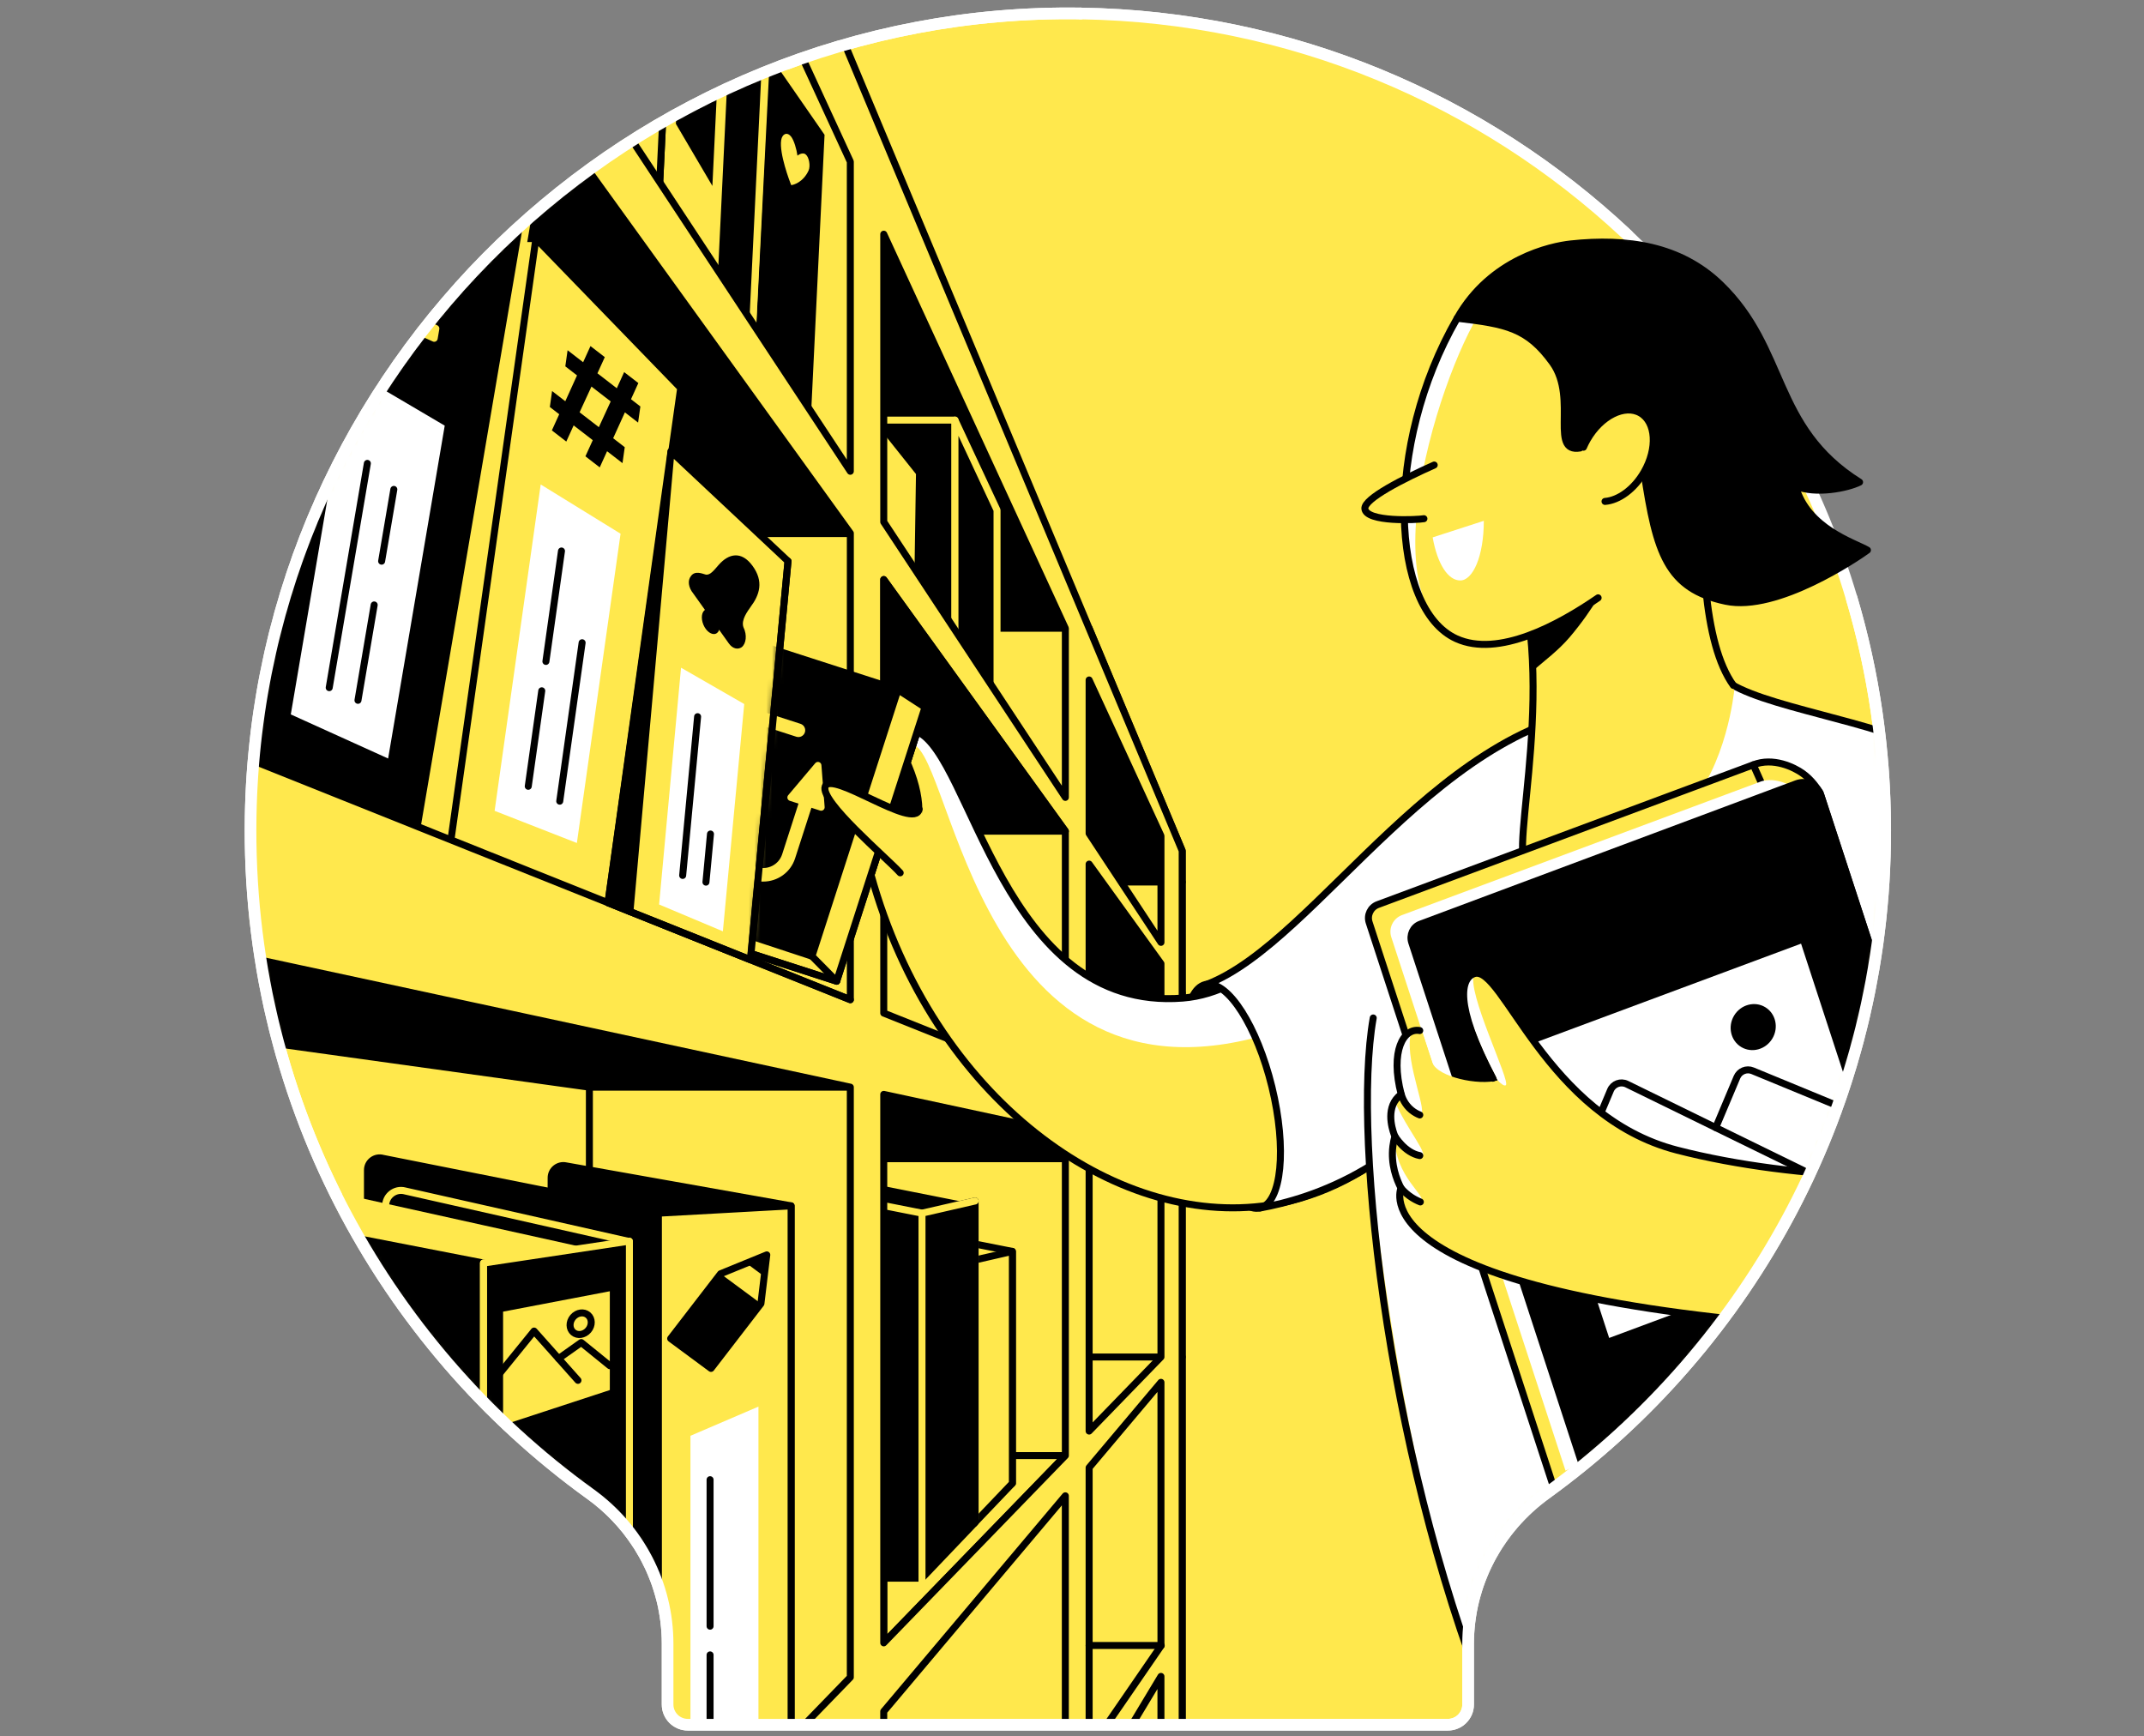 <svg width="368" height="298" viewBox="0 0 368 298" fill="none" xmlns="http://www.w3.org/2000/svg">
<rect x="0" y="0" width="368" height="298" fill="#808080" stroke="none"/>
<path d="M279.35 40.342C254.741 17.212 221.782 2.868 185.479 2.312" stroke="white" stroke-width="2" stroke-linecap="round" stroke-linejoin="round"/>
<path d="M276.496 37.54C157.546 -58.893 44.348 63.183 43.023 140.109C42.197 187.999 65.386 230.498 101.335 256.414C109.611 262.381 114.587 271.89 114.587 282.091V292.524C114.587 294.447 116.147 296 118.066 296H248.511C250.433 296 251.99 294.447 251.99 292.524V282.102C251.99 271.851 257.047 262.339 265.354 256.333C300.617 230.856 323.578 189.411 323.578 142.583C323.578 102.27 306.577 65.931 279.35 40.341" fill="#FFE84D"/>
<path d="M185.479 2.309C108.553 1.132 44.348 63.18 43.023 140.106C42.197 187.996 65.386 230.495 101.335 256.411C109.611 262.378 114.587 271.887 114.587 282.088V292.522C114.587 294.444 116.147 295.997 118.066 295.997H248.511C250.433 295.997 251.99 294.444 251.99 292.522V282.099C251.99 271.848 257.047 262.336 265.354 256.33C300.617 230.853 323.578 189.409 323.578 142.58C323.578 102.267 306.577 65.928 279.35 40.339" fill="#FFE84D"/>
<path d="M185.479 2.309C108.553 1.132 44.348 63.18 43.023 140.106C42.197 187.996 65.386 230.495 101.335 256.411C109.611 262.378 114.587 271.887 114.587 282.088V292.522C114.587 294.444 116.147 295.997 118.066 295.997H248.511C250.433 295.997 251.99 294.444 251.99 292.522V282.099C251.99 271.848 257.047 262.336 265.354 256.33C300.617 230.853 323.578 189.409 323.578 142.58C323.578 102.267 306.577 65.928 279.35 40.339" stroke="white" stroke-width="2" stroke-linecap="round" stroke-linejoin="round"/>
<mask id="mask0_8525_16141" style="mask-type:luminance" maskUnits="userSpaceOnUse" x="43" y="2" width="291" height="294">
<path d="M185.478 2.313C108.552 1.136 44.346 63.184 43.021 140.11C42.196 188 65.385 230.499 101.334 256.415C109.609 262.382 114.585 271.891 114.585 282.092V292.525C114.585 294.448 116.145 296.001 118.064 296.001H248.51C250.432 296.001 251.988 294.448 251.988 292.525V282.103C251.988 271.852 257.045 262.34 265.352 256.334C300.616 230.857 323.577 189.412 323.577 142.584C323.577 131.715 322.34 121.134 320.003 110.979C319.504 108.814 319.262 106.765 319.223 104.811C323.577 92.856 343.249 73.617 326.546 56.883C325.545 55.882 281.879 37.052 279.528 40.511C254.902 17.283 221.873 2.872 185.481 2.317" fill="white"/>
</mask>
<g mask="url(#mask0_8525_16141)">
<path d="M139.178 84.222L128.682 66.371L131.64 7.812L142.137 22.958L139.178 84.222Z" fill="black" stroke="#FFE84D" stroke-width="1.2" stroke-linecap="round" stroke-linejoin="round"/>
<path d="M77.894 77.643L128.682 66.37L131.641 5.109L80.852 16.379L77.894 77.643Z" fill="black" stroke="#FFE84D" stroke-width="1.2" stroke-linecap="round" stroke-linejoin="round"/>
<path d="M122.945 65.43L112.449 47.582L115.942 -24.797L126.438 -6.945L122.945 65.43Z" fill="#FFE84D" stroke="black" stroke-width="1.2" stroke-linecap="round" stroke-linejoin="round"/>
<path d="M122.275 31.911L116.009 21.249L118.005 -20.129L124.274 -9.471L122.275 31.911Z" fill="black"/>
<path d="M61.657 58.852L112.449 47.582L115.942 -24.797L65.153 -13.524L61.657 58.852Z" fill="#FFE84D" stroke="black" stroke-width="1.2" stroke-linecap="round" stroke-linejoin="round"/>
<path d="M138.313 26.522C137.908 26.125 137.178 26.448 136.875 26.712C136.738 25.665 136.292 24.048 135.747 23.395C135.09 22.607 134.25 22.959 134.082 24.062C133.734 26.357 135.529 31.08 135.772 31.702C135.79 31.744 135.811 31.768 135.832 31.768C136.148 31.747 137.842 31.315 138.78 29.28C139.156 28.465 138.843 26.93 138.309 26.526L138.313 26.522Z" fill="#FFE84D"/>
<path d="M145.951 91.566H101.164L54.132 49.583L74.665 -7.246L145.951 91.566Z" fill="black" stroke="black" stroke-width="1.2" stroke-linecap="round" stroke-linejoin="round"/>
<path d="M66.054 145.326L74.924 40.938H91.981L98.159 52.759L77.236 145.326H66.054Z" fill="#FFE84D" stroke="black" stroke-width="1.2" stroke-linecap="round" stroke-linejoin="round"/>
<path d="M102.914 165.16L77.236 145.326L91.981 40.938L116.836 66.587L102.914 165.16Z" fill="#FFE84D" stroke="black" stroke-width="1.2" stroke-linecap="round" stroke-linejoin="round"/>
<path d="M94.761 67.111L97.028 68.861L99.042 64.427L97.032 62.873L97.422 60.108L100.089 62.167L101.35 59.395L103.807 61.292L102.545 64.065L105.869 66.633L107.131 63.861L109.566 65.741L108.305 68.513L109.914 69.757L109.524 72.523L107.258 70.773L105.244 75.208L107.233 76.747L106.846 79.484L104.2 77.439L102.939 80.212L100.482 78.314L101.744 75.542L98.462 73.008L97.2 75.781L94.723 73.865L95.984 71.093L94.375 69.849L94.761 67.111ZM102.788 73.31L104.822 68.893L101.519 66.342L99.484 70.759L102.788 73.31Z" fill="black"/>
<path d="M99.016 144.676L84.897 139.155L92.807 83.144L106.515 91.596L99.016 144.676Z" fill="white"/>
<path d="M92.987 118.555L90.671 134.944" stroke="black" stroke-width="1.2" stroke-linecap="round" stroke-linejoin="round"/>
<path d="M96.374 94.562L93.7 113.514" stroke="black" stroke-width="1.2" stroke-linecap="round" stroke-linejoin="round"/>
<path d="M99.916 110.305L96.075 137.5" stroke="black" stroke-width="1.2" stroke-linecap="round" stroke-linejoin="round"/>
<path d="M72.064 146.358L40.135 131.898L59.375 18.77L91.303 33.23L72.064 146.358Z" fill="black" stroke="#FFE84D" stroke-width="1.2" stroke-linecap="round" stroke-linejoin="round"/>
<path d="M66.618 130.175L49.912 122.609L59.98 63.422L76.334 73.05L66.618 130.175Z" fill="white"/>
<path d="M63.054 79.527L56.507 118.017" stroke="black" stroke-width="1.2" stroke-linecap="round" stroke-linejoin="round"/>
<path d="M64.225 103.82L61.442 120.189" stroke="black" stroke-width="1.2" stroke-linecap="round" stroke-linejoin="round"/>
<path d="M67.598 83.992L65.503 96.309" stroke="black" stroke-width="1.2" stroke-linecap="round" stroke-linejoin="round"/>
<path d="M79.543 39.721L74.939 37.633L72.012 36.308L67.405 34.221L65.36 33.297L65.012 35.342L64.341 39.292L66.386 40.22L67.057 36.27L71.664 38.354L69.043 53.77L66.2 52.484L65.915 54.156L74.528 58.057L74.813 56.384L71.97 55.098L74.591 39.678L79.195 41.766L78.524 45.716L80.569 46.643L81.24 42.69L81.588 40.645L79.543 39.721Z" fill="#FFE84D" stroke="#FFE84D" stroke-width="1.2" stroke-linecap="round" stroke-linejoin="round"/>
<path d="M151.689 249.805V281.941L182.855 249.805H151.689Z" fill="#FFE84D" stroke="black" stroke-width="1.2" stroke-linecap="round" stroke-linejoin="round"/>
<path d="M173.765 254.562L166.487 259.949L166.143 213.258L173.765 214.769V254.562Z" fill="#FFE84D" stroke="black" stroke-width="1.2" stroke-linecap="round" stroke-linejoin="round"/>
<path d="M167.191 261.457L173.766 254.566V214.766L167.191 216.273V261.457Z" fill="#FFE84D" stroke="black" stroke-width="1.2" stroke-linecap="round" stroke-linejoin="round"/>
<path d="M167.369 260.716L157.28 268.7L150.042 202.625L167.369 206.058V260.716Z" fill="black" stroke="#FFE84D" stroke-width="1.2" stroke-linecap="round" stroke-linejoin="round"/>
<path d="M158.254 270.849H148.165L147.688 206.113L158.254 208.204V270.849Z" fill="black" stroke="black" stroke-width="1.2" stroke-linecap="round" stroke-linejoin="round"/>
<path d="M158.254 270.849L167.369 261.291V206.113L158.254 208.204V270.849Z" fill="black" stroke="black" stroke-width="1.2" stroke-linecap="round" stroke-linejoin="round"/>
<path d="M167.369 206.113L158.254 208.204V272.251" stroke="#FFE84D" stroke-width="1.2" stroke-linecap="round" stroke-linejoin="round"/>
<path d="M147.688 206.113L158.254 208.204" stroke="#FFE84D" stroke-width="1.2" stroke-linecap="round" stroke-linejoin="round"/>
<path d="M182.859 107.816H163.718L151.689 89.574V40.188L182.859 107.837" fill="black"/>
<path d="M182.859 107.816H163.718L151.689 89.574V40.188L182.859 107.837" stroke="black" stroke-width="1.2" stroke-linecap="round" stroke-linejoin="round"/>
<path d="M148.141 115.078H163.912V72.098H148.865L148.141 115.078Z" fill="black" stroke="#FFE84D" stroke-width="1.2" stroke-linecap="round" stroke-linejoin="round"/>
<path d="M171.133 126.836L163.912 115.078V72.098L171.133 87.546V126.836Z" fill="black" stroke="#FFE84D" stroke-width="1.2" stroke-linecap="round" stroke-linejoin="round"/>
<path d="M151.471 74.141L157.22 81.355L156.936 100.071L155.505 105.345L151.471 96.321V74.141Z" fill="#FFE84D"/>
<path d="M186.938 329.466V107.816L202.912 146.007V324.455L186.938 329.466Z" fill="#FFE84D" stroke="black" stroke-width="1.2" stroke-linecap="round" stroke-linejoin="round"/>
<path d="M202.913 198.848H151.689" stroke="black" stroke-width="1.2" stroke-linecap="round" stroke-linejoin="round"/>
<path d="M202.912 232.887H186.938" stroke="black" stroke-width="1.2" stroke-linecap="round" stroke-linejoin="round"/>
<path d="M101.163 176.934V293.741" stroke="black" stroke-width="1.2" stroke-linecap="round" stroke-linejoin="round"/>
<path d="M151.689 187.812V198.847H202.172L151.689 187.812Z" fill="black" stroke="black" stroke-width="1.2" stroke-linecap="round" stroke-linejoin="round"/>
<path d="M202.912 170.425H186.938V148.297L202.912 170.425Z" fill="black" stroke="black" stroke-width="1.2" stroke-linecap="round" stroke-linejoin="round"/>
<path d="M202.912 151.372H192.441L186.938 143.03V116.699L202.912 151.372Z" fill="black" stroke="black" stroke-width="1.2" stroke-linecap="round" stroke-linejoin="round"/>
<path d="M145.952 186.582H101.165L6.792 173.478L37.901 163.309L145.952 186.582Z" fill="black" stroke="black" stroke-width="1.2" stroke-linecap="round" stroke-linejoin="round"/>
<path d="M202.913 194.362V146.008L127.87 -33.402L108.877 -52.719L145.95 27.743V80.879L81.562 -16.759L74.668 -7.243L145.954 91.516V171.573L2.38 114.129V129.19L37.9 163.305L145.95 186.578V287.857L75.504 360.496L116.59 335.374L145.95 300.522V315.115H151.685V293.711L182.855 256.712V315.115H186.935V308.217L199.266 287.706V309.345H202.91V198.846V194.358L202.913 194.362ZM186.938 116.698L199.269 143.457V161.727L186.938 143.032V116.701V116.698ZM186.938 148.3L199.269 165.381V192.903L186.938 187.97V148.3ZM186.938 195.409L199.269 198.066V232.886L186.938 245.6V195.413V195.409ZM182.859 249.807L151.689 281.946V187.819L182.859 194.531V249.807ZM182.859 186.339L151.689 173.868V99.465L182.859 142.649V186.343V186.339ZM182.859 136.84L151.689 89.576V40.193L182.859 107.842V136.844V136.84ZM186.938 300.406V251.873L199.269 237.237V282.473L186.938 300.402V300.406Z" fill="#FFE84D" stroke="black" stroke-width="1.2" stroke-linecap="round" stroke-linejoin="round"/>
<path d="M199.314 282.402H186.938" stroke="black" stroke-width="1.2" stroke-linecap="round" stroke-linejoin="round"/>
<path d="M182.859 142.645H151.689V99.461L182.859 142.645Z" fill="black" stroke="black" stroke-width="1.2" stroke-linecap="round" stroke-linejoin="round"/>
<path d="M94.599 202.13L94.582 210.743L103.63 266.114L135.784 295.386V206.945L97.147 200.085C95.84 199.797 94.599 200.791 94.599 202.134V202.13Z" fill="black" stroke="black" stroke-width="1.2" stroke-linecap="round" stroke-linejoin="round"/>
<path d="M65.72 198.792L113.009 208.206V297.611L63.071 265.879V200.812C63.071 199.428 64.389 198.423 65.724 198.792H65.72Z" fill="black" stroke="black" stroke-width="1.2" stroke-linecap="round" stroke-linejoin="round"/>
<path d="M113.008 297.615L135.786 298.733V206.949L113.008 208.207V297.615Z" fill="#FFE84D" stroke="black" stroke-width="1.2" stroke-linecap="round" stroke-linejoin="round"/>
<path d="M118.511 297.111L130.181 295.891V241.402L118.511 246.41V297.111Z" fill="white"/>
<path d="M122.04 234.845L115.114 229.725L123.681 218.603L131.612 215.363L130.607 223.723L122.04 234.845Z" fill="black"/>
<path d="M127.741 216.52L123.682 218.603L130.608 223.723L131.613 219.383L127.741 216.52Z" fill="#FFE84D"/>
<path d="M122.04 234.845L115.114 229.725L123.681 218.603L131.612 215.363L130.607 223.723L122.04 234.845Z" stroke="black" stroke-width="1.2" stroke-linecap="round" stroke-linejoin="round"/>
<path d="M121.879 284.012V296.641" stroke="black" stroke-width="1.2" stroke-linecap="round" stroke-linejoin="round"/>
<path d="M121.879 253.945V279.088" stroke="black" stroke-width="1.2" stroke-linecap="round" stroke-linejoin="round"/>
<path d="M69.487 204.383L108.029 213.077V299.779L66.188 243.804V206.945C66.188 205.22 67.814 203.955 69.487 204.38V204.383Z" fill="black" stroke="#FFE84D" stroke-width="1.2" stroke-linecap="round" stroke-linejoin="round"/>
<path d="M55.158 204.113L100.661 214.192L82.989 216.764L49.388 210.228L55.158 204.113Z" fill="#FFE84D"/>
<path d="M49.388 210.227L82.989 216.763V302.882L49.388 279.598V210.227Z" fill="black" stroke="black" stroke-width="1.2" stroke-linecap="round" stroke-linejoin="round"/>
<path d="M108.032 299.702L82.988 302.886V216.767L108.032 213V299.702Z" fill="black" stroke="#FFE84D" stroke-width="1.2" stroke-linecap="round" stroke-linejoin="round"/>
<path d="M82.988 302.885V216.766" stroke="#FFE84D" stroke-width="1.2" stroke-linecap="round" stroke-linejoin="round"/>
<path d="M104.67 238.561L86.351 244.566V225.105L104.67 221.605V238.561Z" fill="#FFE84D"/>
<path d="M100.972 228.291C101.671 227.472 101.653 226.308 100.931 225.692C100.21 225.076 99.058 225.241 98.358 226.06C97.659 226.879 97.677 228.043 98.399 228.659C99.12 229.275 100.272 229.11 100.972 228.291Z" stroke="black" stroke-width="1.2" stroke-linecap="round" stroke-linejoin="round"/>
<path d="M85.734 235.754L91.669 228.438L99.203 236.896" stroke="black" stroke-width="1.2" stroke-linecap="round" stroke-linejoin="round"/>
<path d="M95.876 233.158L99.763 230.406L104.672 234.384" stroke="black" stroke-width="1.2" stroke-linecap="round" stroke-linejoin="round"/>
<path d="M119.449 85.804L115.172 77.469L104.359 154.929L108.126 156.447L119.449 85.804Z" fill="black" stroke="black" stroke-width="1.2" stroke-linecap="round" stroke-linejoin="round"/>
<path d="M128.828 164.719L108.126 156.447L115.172 77.469L135.255 96.308L128.828 164.719Z" fill="#FFE84D" stroke="black" stroke-width="1.2" stroke-linecap="round" stroke-linejoin="round"/>
<path d="M124.077 159.833L113.13 155.23L116.894 114.59L127.742 120.827L124.077 159.833Z" fill="white"/>
<path d="M119.737 122.996L117.175 150.241" stroke="black" stroke-width="1.2" stroke-linecap="round" stroke-linejoin="round"/>
<path d="M121.948 143.133L121.171 151.394" stroke="black" stroke-width="1.2" stroke-linecap="round" stroke-linejoin="round"/>
<path d="M128.832 104.158C130.371 102.11 131.14 99.787 129.148 97.085C127.254 94.512 125.086 94.994 123.385 96.912C122.555 97.847 121.891 98.789 121.097 98.599C120.609 98.483 119.291 97.851 118.588 98.877C118.005 99.611 118.121 100.799 119.034 101.91L125.089 110.414C125.753 111.352 126.635 111.524 127.303 111.074C128.051 110.48 128.283 109.022 127.602 107.634C127.166 106.376 128.354 104.858 128.832 104.162V104.158Z" fill="black"/>
<path d="M122.873 108.75C123.581 108.456 123.768 107.288 123.292 106.141C122.815 104.994 121.855 104.302 121.147 104.596C120.439 104.89 120.252 106.059 120.728 107.206C121.205 108.353 122.165 109.044 122.873 108.75Z" fill="black"/>
<mask id="mask1_8525_16141" style="mask-type:luminance" maskUnits="userSpaceOnUse" x="128" y="11" width="205" height="305">
<path d="M152.183 86.126L145.949 86.186L134.929 94.409L128.822 164.715L268.133 315.373L332.627 169.645L332.008 11.516C332.008 11.516 246.43 14.615 244.571 18.336C242.712 22.058 152.183 86.126 152.183 86.126Z" fill="white"/>
</mask>
<g mask="url(#mask1_8525_16141)">
<path d="M216.285 207.299C220 206.389 220.911 197.07 218.318 186.483C215.726 175.897 210.612 168.052 206.897 168.962C203.181 169.872 202.271 179.191 204.864 189.778C207.456 200.364 212.57 208.209 216.285 207.299Z" fill="black" stroke="black" stroke-width="1.2" stroke-linecap="round" stroke-linejoin="round"/>
<path d="M279.459 121.273C242.158 123.596 227.314 169.395 202.99 171.293C172.059 173.703 166.823 129.598 157.42 125.568C156.942 127.054 156.46 128.541 155.982 130.027L149.506 150.134C160.122 188.483 191.253 210.85 217.837 206.827C237.087 203.914 249.129 187.889 252.981 182.242C261.808 161.921 270.632 141.595 279.459 121.273Z" fill="#FFE84D"/>
<path d="M216.323 165.851C212.082 168.891 207.714 170.918 202.991 171.287C172.06 173.698 166.824 129.593 157.42 125.562C156.942 127.049 157.185 126.29 156.707 127.776C163.542 129.663 168.107 192.586 218.136 177.335C217.532 173.505 216.927 169.678 216.323 165.848V165.851Z" fill="white"/>
<path d="M279.459 121.273C242.158 123.596 227.314 169.395 202.99 171.293C172.059 173.703 166.823 129.598 157.42 125.568C156.942 127.054 156.46 128.541 155.982 130.027L149.506 150.134C160.122 188.483 191.253 210.85 217.837 206.827C237.087 203.914 249.129 187.889 252.981 182.242C261.808 161.921 270.632 141.595 279.459 121.273Z" stroke="black" stroke-width="1.2" stroke-linecap="round" stroke-linejoin="round"/>
<path d="M207.135 168.938C210.829 168.425 215.769 176.153 218.306 186.501C220.9 197.089 219.986 206.409 216.272 207.319C220.752 206.51 227.306 204.757 234.267 200.646C244.479 194.615 250.246 186.66 252.976 182.242C261.803 161.921 270.627 141.595 279.455 121.273C247.621 122.008 226.427 161.502 207.135 168.938Z" fill="white" stroke="black" stroke-width="1.2" stroke-linecap="round" stroke-linejoin="round"/>
<path d="M158.781 121.38L127.986 111.445L112.819 158.46L143.614 168.395L158.781 121.38Z" fill="#FFE84D" stroke="black" stroke-width="1.2" stroke-linecap="round" stroke-linejoin="round"/>
<path d="M112.827 158.461L143.607 168.399" stroke="black" stroke-width="1.2" stroke-linecap="round" stroke-linejoin="round"/>
<path d="M139.368 164.104L108.353 153.888L123.326 108.438L154.12 118.372L139.368 164.104Z" fill="black" stroke="black" stroke-width="1.2" stroke-linecap="round" stroke-linejoin="round"/>
<path d="M131.002 151.301C130.418 151.301 129.828 151.213 129.245 151.023L116.232 146.824C115.937 146.729 115.694 146.522 115.554 146.247C115.413 145.973 115.389 145.654 115.483 145.358L123.369 120.915C123.464 120.619 123.671 120.377 123.945 120.236C124.219 120.096 124.539 120.071 124.834 120.166L137.401 124.221C138.012 124.418 138.349 125.075 138.153 125.687C137.956 126.298 137.299 126.635 136.687 126.439L125.231 122.742L118.063 144.965L129.965 148.806C131.754 149.382 133.676 148.398 134.252 146.609L138.047 134.844C138.244 134.233 138.901 133.896 139.513 134.092C140.124 134.289 140.461 134.946 140.265 135.558L136.469 147.323C135.686 149.751 133.43 151.297 131.005 151.297L131.002 151.301Z" fill="#FFE84D"/>
<path d="M140.391 131.363L135.745 136.863L140.946 138.539L140.391 131.363Z" fill="#FFE84D" stroke="#FFE84D" stroke-width="1.2" stroke-linecap="round" stroke-linejoin="round"/>
<path d="M139.367 164.103L143.605 168.397L158.772 121.379L154.119 118.371L139.367 164.103Z" fill="#FFE84D" stroke="black" stroke-width="1.2" stroke-linecap="round" stroke-linejoin="round"/>
<path d="M155.982 130.027L151.688 143.384C154.692 144.72 156.091 144.013 156.495 143.767C158.902 142.288 159.12 136.711 155.982 130.031V130.027Z" fill="black"/>
<path d="M154.511 149.796C152.286 147.305 140.655 137.522 141.639 134.967C142.721 132.145 157.543 142.589 158.316 138.881L158.77 145.013" fill="#FFE84D"/>
<path d="M157.764 138.885C156.991 142.589 142.72 132.145 141.638 134.967C140.658 137.522 152.289 147.305 154.51 149.796" stroke="black" stroke-width="1.2" stroke-linecap="round" stroke-linejoin="round"/>
<path d="M331.639 129.121C322.604 123.814 301.506 121.274 295.978 116.586C285.496 119.221 275.013 121.857 264.531 124.489L233.006 172.192C233.846 190.768 238.769 253.22 256.937 296.418C307.304 280.345 347.66 241.114 347.66 195.916C347.66 195.083 331.639 129.121 331.639 129.121Z" fill="white"/>
<path d="M235.703 174.705C231.946 195.895 238.77 253.22 256.938 296.418C307.305 280.345 347.661 241.114 347.661 195.916C347.661 195.083 331.64 129.121 331.64 129.121C322.605 123.814 301.507 121.274 295.979 116.586" stroke="black" stroke-width="1.2" stroke-linecap="round" stroke-linejoin="round"/>
<path d="M292.465 76.863C291.773 94.247 292.465 111.196 297.673 118.428C297.673 118.428 296.419 131.64 289.338 138.929C280.005 148.536 264.789 150.346 262.086 148.712C258.723 146.674 268.162 115.441 259.033 93.278C268.162 88.129 283.332 82.015 292.465 76.867V76.863Z" fill="#FFE84D"/>
<path d="M262.086 148.708C258.723 146.67 268.162 115.437 259.033 93.274C268.162 88.126 283.332 82.011 292.465 76.863C291.773 94.247 292.311 110.398 297.519 117.63" stroke="black" stroke-width="1.2" stroke-linecap="round" stroke-linejoin="round"/>
<path d="M250.11 54.614C237.421 76.584 238.644 104.478 249.97 109.616C260.631 114.451 278.026 99.931 280.925 97.594C287.071 91.322 291.748 86.546 297.894 80.277L280.77 53.496C271.335 53.099 261.9 52.706 252.465 52.309" fill="#FFE84D"/>
<path d="M257.036 50.191C255.483 50.124 254.021 52.373 252.468 52.306L250.113 54.612C238.078 75.45 238.559 101.619 248.307 108.64C234.349 97.388 251.273 52.753 257.039 50.188L257.036 50.191Z" fill="white"/>
<path d="M280.771 53.492C271.335 53.095 261.9 52.702 252.465 52.305" stroke="black" stroke-width="1.2" stroke-linecap="round" stroke-linejoin="round"/>
<path d="M250.11 54.613C237.421 76.583 238.644 104.478 249.97 109.615C257.191 112.89 267.501 107.286 274.305 102.601" stroke="black" stroke-width="1.2" stroke-linecap="round" stroke-linejoin="round"/>
<path d="M319.176 82.745C304.132 73.296 306.831 59.984 295.326 48.841C288.446 42.175 279.302 40.819 269.579 41.869C266.293 42.224 255.877 44.407 250.111 54.615C258.531 55.602 262.175 56.273 266.483 62.23C271.002 68.478 265.531 78.433 271.789 76.757C274.864 78.742 279.112 79.037 282.187 81.023C284.268 94.897 286.133 101.074 296.226 103.19C305.067 105.045 318.863 95.634 320.529 94.415C318.322 93.118 310.212 90.75 308.184 83.42C311.635 84.881 317.071 83.789 319.18 82.745H319.176Z" fill="black" stroke="black" stroke-width="1.2" stroke-linecap="round" stroke-linejoin="round"/>
<path d="M282.185 81.019C284.523 76.969 284.242 72.428 281.556 70.877C278.87 69.327 274.797 71.353 272.459 75.404C270.12 79.455 270.401 83.995 273.087 85.546C275.773 87.097 279.846 85.07 282.185 81.019Z" fill="#FFE84D"/>
<path d="M271.785 76.752C271.978 76.302 272.203 75.849 272.459 75.406C274.796 71.358 278.869 69.33 281.557 70.88C284.246 72.43 284.523 76.97 282.186 81.022C280.475 83.987 277.836 85.867 275.488 86.054" stroke="black" stroke-width="1.2" stroke-linecap="round" stroke-linejoin="round"/>
<path d="M274.305 102.598C273.054 104.653 271.448 106.976 269.403 109.38C267.488 111.629 265 113.481 263.274 114.978C263.014 112.915 263.341 110.852 263.084 108.789C264.919 108.013 266.908 107.064 268.992 105.908C270.97 104.808 272.741 103.684 274.305 102.598Z" fill="black"/>
<path d="M245.904 92.226C246.726 96.84 248.557 99.619 250.641 99.619C252.788 99.619 254.685 95.511 254.685 89.383C251.758 90.332 248.831 91.277 245.904 92.226Z" fill="white"/>
<path d="M246.814 79.527C241.609 81.843 233.615 84.82 234.272 87.3C234.88 89.599 245.303 89.075 245.904 88.889" fill="#FFE84D"/>
<path d="M246.171 79.809C240.967 82.124 234.118 85.582 234.269 87.297C234.48 89.665 243.293 89.223 244.404 89.019" stroke="black" stroke-width="1.2" stroke-linecap="round" stroke-linejoin="round"/>
<path d="M312.402 136.058C311.794 135.127 310.905 133.795 309.398 132.716C307.985 131.704 304.366 129.895 300.936 131.261L236.485 155.245C235.248 155.705 234.594 157.058 235.005 158.313L266.846 255.807L334.752 223.439L342.911 229.465L312.402 136.055V136.058Z" fill="#FFE84D" stroke="black" stroke-width="1.2" stroke-linecap="round" stroke-linejoin="round"/>
<path d="M300.935 131.258L302.218 134.125" stroke="black" stroke-width="1.2" stroke-linecap="round" stroke-linejoin="round"/>
<path d="M311.893 139.115C311.32 138.233 310.41 137.056 309.046 135.949C307.187 134.438 304.211 133.201 301.804 134.287L240.638 157.048C239.106 157.617 238.298 159.293 238.807 160.846L268.708 252.398L333.058 221.871L340.785 227.578L311.893 139.115Z" fill="white"/>
<path d="M342.883 229.387L272.935 255.507L242.314 161.748C241.892 160.459 242.535 159.074 243.772 158.614L308.364 134.493C310.075 133.854 311.976 134.768 312.546 136.507L342.883 229.387Z" fill="black" stroke="black" stroke-width="1.2" stroke-linecap="round" stroke-linejoin="round"/>
<path d="M325.277 211.357L276.2 229.619L260.063 180.208L309.137 161.949L325.277 211.357Z" fill="white"/>
<path d="M304.21 178.238C305.343 176.347 304.79 173.932 302.975 172.845C301.161 171.758 298.771 172.411 297.638 174.302C296.505 176.193 297.058 178.608 298.873 179.695C300.688 180.782 303.077 180.13 304.21 178.238Z" fill="black"/>
<path d="M268.48 205.982L276.426 187.112C276.886 186.019 278.169 185.538 279.233 186.058L309.588 200.905" stroke="black" stroke-width="1.2" stroke-linecap="round" stroke-linejoin="round"/>
<path d="M294.491 193.521L298.132 184.873C298.571 183.829 299.773 183.333 300.82 183.766L318.671 191.124" stroke="black" stroke-width="1.2" stroke-linecap="round" stroke-linejoin="round"/>
<path d="M245.854 182.391C246.778 184.823 253.764 186.345 257.077 185.413C250.383 172.703 250.766 167.85 253.047 167.102C257.914 165.503 265.307 191.588 287.878 197.396C308.85 202.794 335.065 202.966 348.956 200.218L352.154 221.025C337.226 223.123 322.295 225.221 307.367 227.319C232.96 221.194 240.47 203.901 240.47 203.901C239.715 202.429 238.695 199.839 239.078 196.725C239.156 196.11 239.279 195.541 239.426 195.021C239.23 194.543 237.827 191.022 239.623 188.671C239.837 188.39 240.126 188.091 240.509 187.817C238.579 180.409 240.083 177.9 244.005 176.758L245.854 182.395V182.391Z" fill="#FFE84D"/>
<path d="M239.426 195.011C239.278 195.531 239.155 196.101 239.078 196.716C238.695 199.829 239.714 202.419 240.47 203.891C240.807 204.288 241.278 204.77 241.907 205.23C242.606 205.743 243.274 206.067 243.79 206.27C245.421 205.631 239.141 201.885 239.426 195.008V195.011Z" fill="white"/>
<path d="M239.413 188.98C237.954 191.317 239.233 194.554 239.423 195.014C239.423 195.014 241.145 197.671 243.689 198.324C245.885 198.89 241.289 193.654 239.409 188.98H239.413Z" fill="white"/>
<path d="M242.082 177.676C239.833 179.215 239.018 182.089 240.504 187.807C240.666 188.359 241.102 189.55 242.251 190.499C242.767 190.924 243.284 191.184 243.688 191.342C245.35 191.342 241.214 182.708 242.082 177.676Z" fill="white"/>
<path d="M243.693 191.348C243.288 191.19 242.772 190.929 242.255 190.504C241.11 189.559 240.674 188.368 240.509 187.812" stroke="black" stroke-width="1.2" stroke-linecap="round" stroke-linejoin="round"/>
<path d="M243.79 206.277C243.269 206.074 242.602 205.747 241.906 205.237C241.277 204.777 240.806 204.296 240.469 203.898" stroke="black" stroke-width="1.2" stroke-linecap="round" stroke-linejoin="round"/>
<path d="M243.693 198.322C241.11 197.844 239.427 195.012 239.427 195.012" stroke="black" stroke-width="1.2" stroke-linecap="round" stroke-linejoin="round"/>
<path d="M257.074 185.409C257.72 186.102 258.177 186.383 258.441 186.26C259.442 185.785 251.55 170.018 253.043 167.098C250.762 167.846 250.379 172.699 257.074 185.409Z" fill="white"/>
<path d="M256.219 185.041C249.525 172.33 250.762 167.846 253.042 167.098C257.909 165.499 265.303 191.584 287.874 197.393C308.846 202.79 335.061 202.962 348.952 200.214L352.149 221.021C337.222 223.119 322.291 225.217 307.363 227.315C232.956 221.19 240.466 203.897 240.466 203.897C239.71 202.425 238.691 199.835 239.074 196.721C239.151 196.106 239.274 195.537 239.422 195.017C239.225 194.539 237.823 191.018 239.619 188.667C239.833 188.386 240.121 188.087 240.504 187.813C238.575 180.406 240.898 176.368 243.688 176.863" stroke="black" stroke-width="1.2" stroke-linecap="round" stroke-linejoin="round"/>
</g>
<path d="M104.356 154.926L145.949 171.568" stroke="black" stroke-width="1.2" stroke-linecap="round" stroke-linejoin="round"/>
<path d="M128.83 164.46L135.254 96.309" stroke="black" stroke-width="1.2" stroke-linecap="round" stroke-linejoin="round"/>
</g>
<path d="M278.96 39.98C254.393 17.065 221.593 2.868 185.479 2.316" stroke="white" stroke-width="2" stroke-linecap="round" stroke-linejoin="round"/>
<path d="M185.48 2.309C108.553 1.132 44.348 63.18 43.023 140.106C42.197 187.996 65.387 230.495 101.336 256.411C109.611 262.378 114.587 271.887 114.587 282.088V292.522C114.587 294.444 116.147 295.997 118.066 295.997H248.511C250.434 295.997 251.99 294.444 251.99 292.522V282.099C251.99 271.848 257.047 262.336 265.354 256.33C300.618 230.853 323.579 189.409 323.579 142.58C323.579 128.689 321.562 115.269 317.802 102.601" stroke="white" stroke-width="2" stroke-linecap="round" stroke-linejoin="round"/>
</svg>
